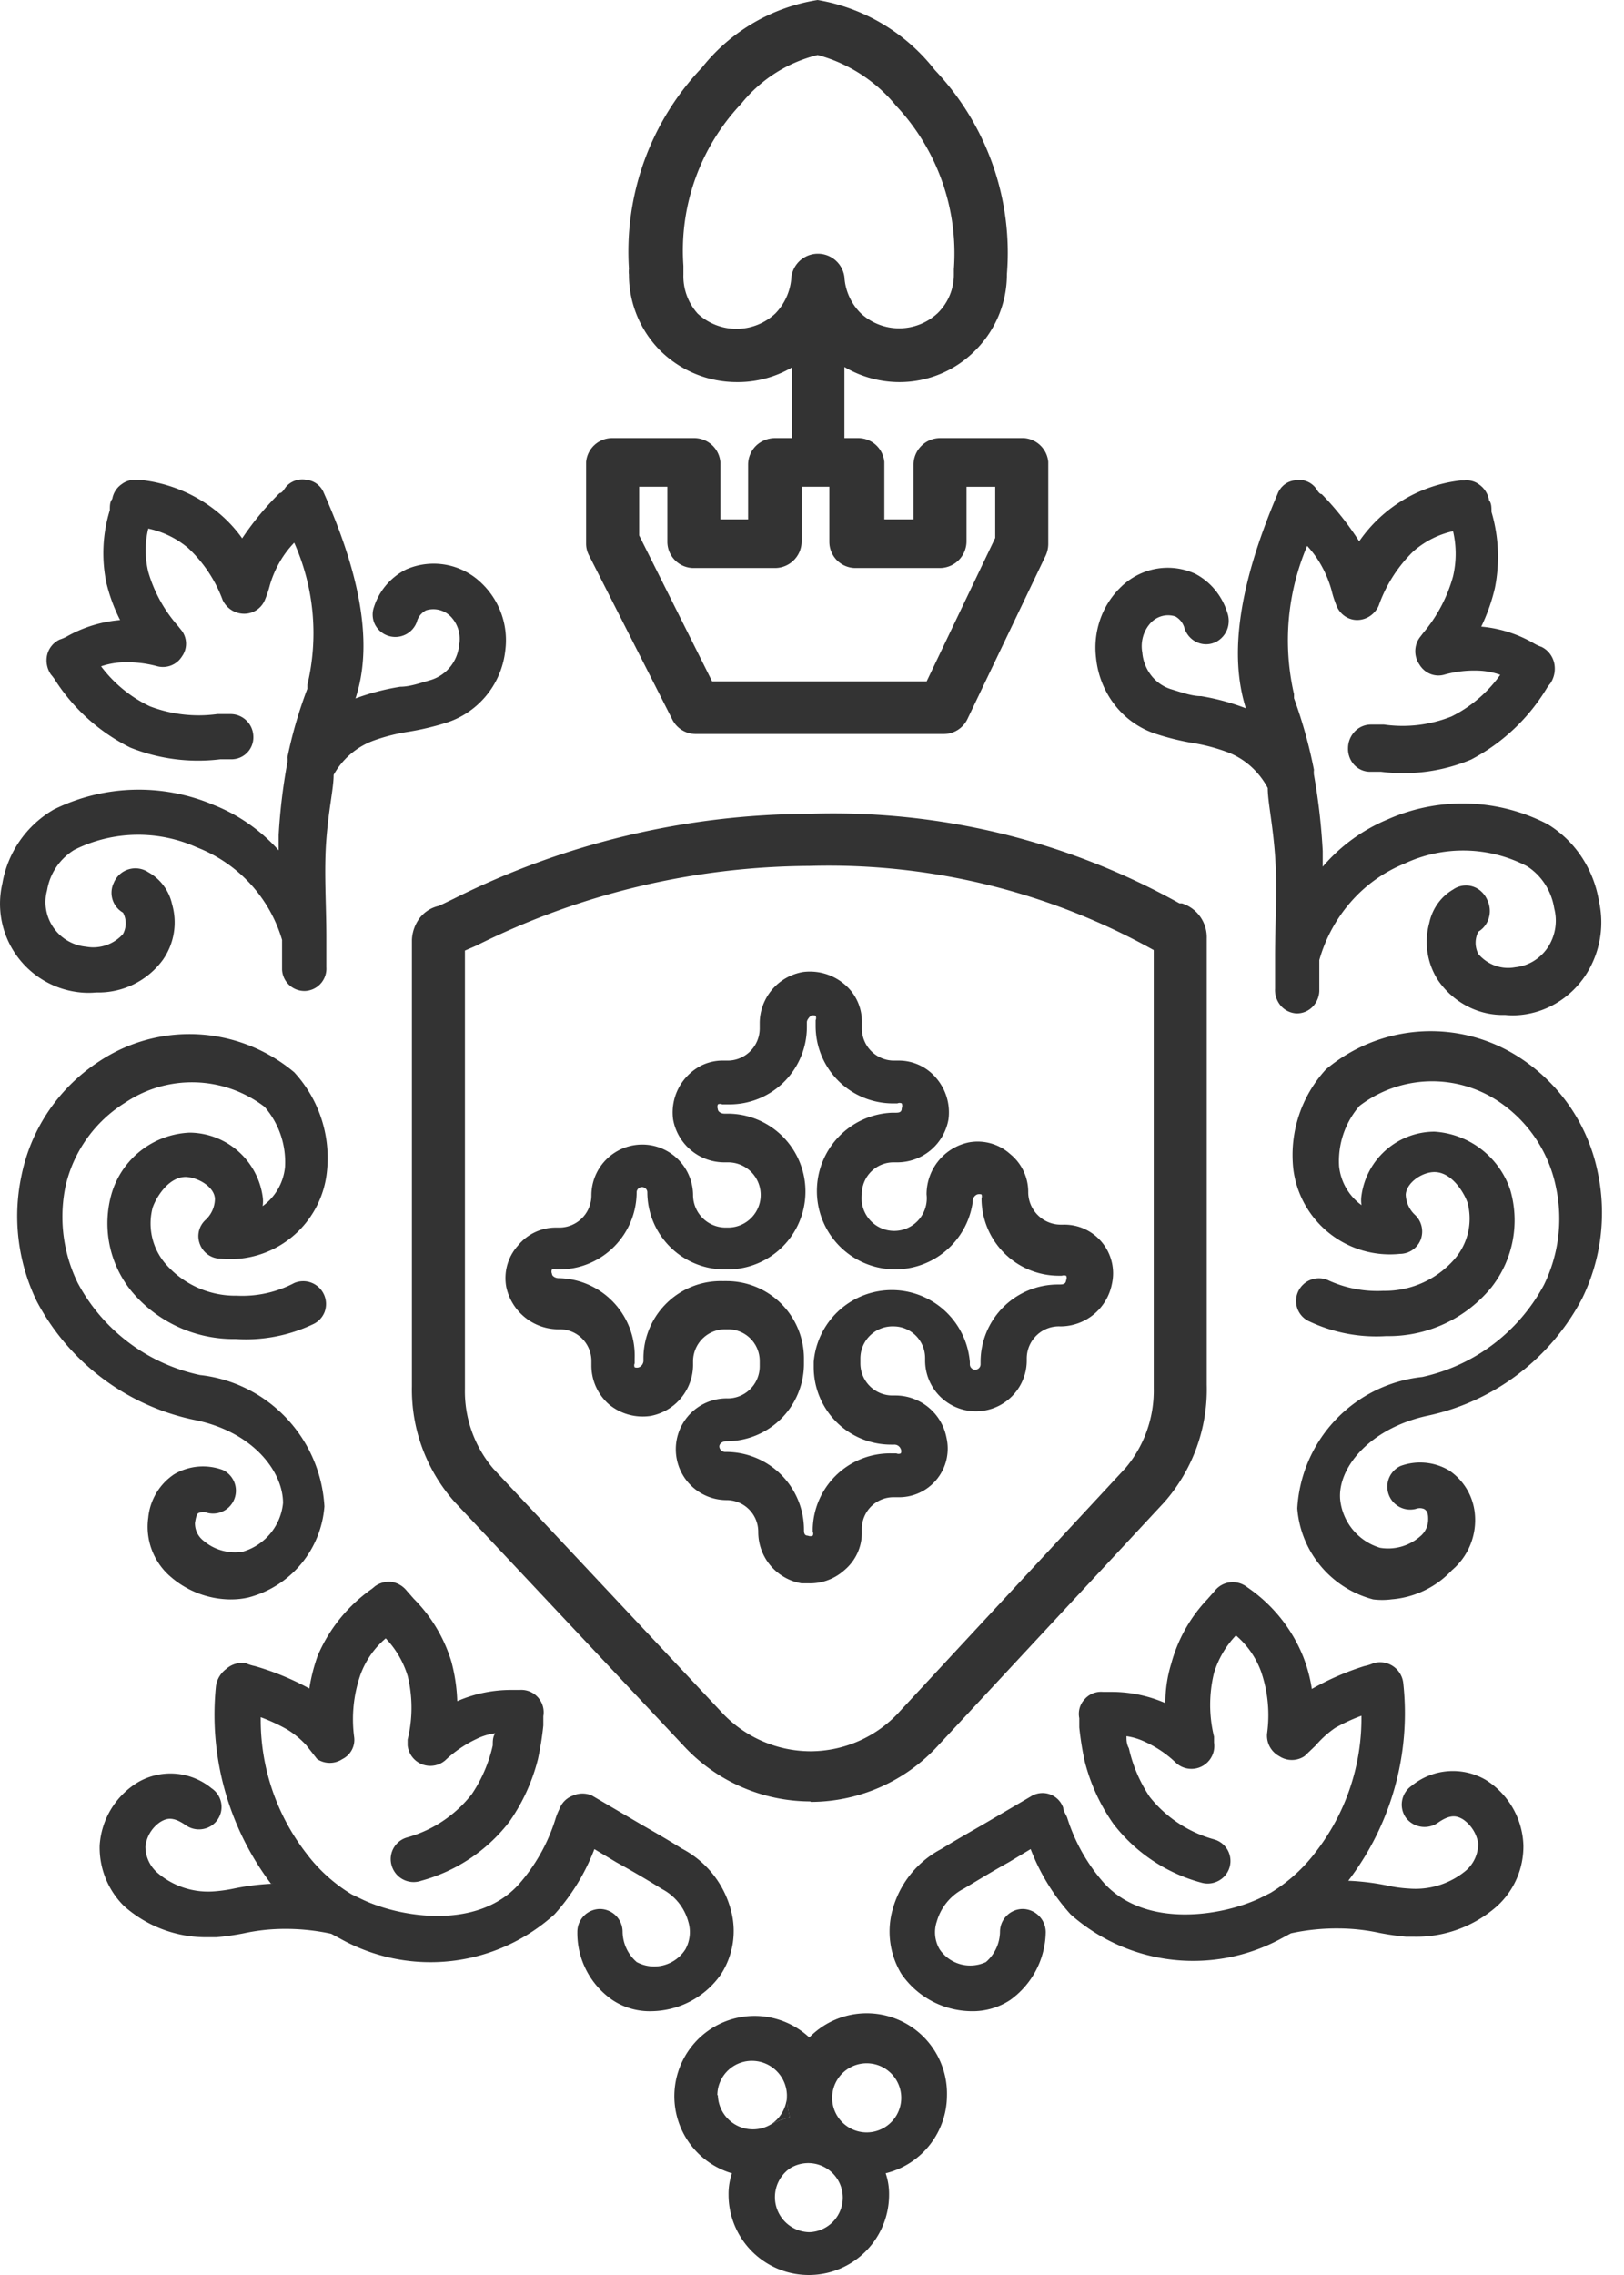 <svg width="50" height="70" viewBox="0 0 50 70" fill="none" xmlns="http://www.w3.org/2000/svg"><path d="M31.525 13.479h-2.576a.823.823 0 0 0-.824.809v1.692h-.898v-1.767a.809.809 0 0 0-.81-.734h-.419v-2.187a3.341 3.341 0 0 0 1.693.465 3.281 3.281 0 0 0 2.336-.974 3.31 3.31 0 0 0 .974-2.351 8.163 8.163 0 0 0-2.217-6.275A5.811 5.811 0 0 0 25.174 0a5.676 5.676 0 0 0-3.564 2.082 8.207 8.207 0 0 0-2.246 6.185.74.74 0 0 0 0 .18 3.31 3.31 0 0 0 .973 2.351c.628.615 1.473.96 2.352.959a3.297 3.297 0 0 0 1.692-.45v2.172h-.524a.853.853 0 0 0-.584.24.824.824 0 0 0-.24.569v1.692h-.854v-1.767a.809.809 0 0 0-.808-.734h-2.516a.808.808 0 0 0-.81.734v2.516c0 .125.031.249.09.36l2.562 5.046a.809.809 0 0 0 .719.45h7.638a.81.81 0 0 0 .734-.465l2.41-5.032a.883.883 0 0 0 .076-.344v-2.531a.809.809 0 0 0-.75-.734zm-7.653-3.834a1.752 1.752 0 0 1-2.396 0 1.723 1.723 0 0 1-.435-1.198v-.27a6.574 6.574 0 0 1 1.782-4.987 4.343 4.343 0 0 1 2.352-1.498c.946.256 1.79.8 2.41 1.558a6.634 6.634 0 0 1 1.783 5.032v.15a1.661 1.661 0 0 1-.494 1.198 1.737 1.737 0 0 1-2.381 0 1.722 1.722 0 0 1-.495-1.108.823.823 0 0 0-1.632 0c-.024.421-.2.82-.494 1.123zm6.77 6.904l-2.113 4.418h-6.604l-2.247-4.493v-1.498h.869v1.693a.81.81 0 0 0 .824.809h2.5a.824.824 0 0 0 .748-.508.825.825 0 0 0 .061-.316v-1.678h.854v1.693a.807.807 0 0 0 .824.809h2.576a.824.824 0 0 0 .823-.81v-1.691h.884v1.572zm-5.724 32.169h-.24a1.602 1.602 0 0 1-1.333-1.587.973.973 0 0 0-.973-.974 1.565 1.565 0 1 1 0-3.13.986.986 0 0 0 1.018-.988v-.165a.974.974 0 0 0-.973-.973h-.09a.988.988 0 0 0-.989.973v.09a1.603 1.603 0 0 1-1.303 1.602 1.63 1.63 0 0 1-1.273-.344 1.587 1.587 0 0 1-.554-1.198v-.15a.974.974 0 0 0-.973-.973 1.648 1.648 0 0 1-1.648-1.303 1.496 1.496 0 0 1 .36-1.273 1.5 1.5 0 0 1 1.183-.554h.105a.988.988 0 0 0 .973-.989 1.565 1.565 0 0 1 3.13 0 1.003 1.003 0 0 0 .989.989h.09a1.003 1.003 0 0 0 0-2.007h-.105a1.602 1.602 0 0 1-1.588-1.318 1.62 1.62 0 0 1 .905-1.678c.204-.093.428-.14.653-.134h.135a.989.989 0 0 0 .973-.989v-.15a1.602 1.602 0 0 1 1.333-1.587 1.647 1.647 0 0 1 1.273.374 1.497 1.497 0 0 1 .54 1.183v.18a.989.989 0 0 0 .973.989h.134a1.499 1.499 0 0 1 1.183.539 1.618 1.618 0 0 1 .375 1.273 1.602 1.602 0 0 1-1.588 1.318h-.104a.975.975 0 0 0-.974.988 1.003 1.003 0 1 0 1.992 0 1.633 1.633 0 0 1 1.303-1.602 1.496 1.496 0 0 1 1.273.36 1.498 1.498 0 0 1 .554 1.182 1.003 1.003 0 0 0 .988.989h.09a1.498 1.498 0 0 1 1.498 1.827 1.617 1.617 0 0 1-1.587 1.303.99.99 0 0 0-1.034.973v.075a1.565 1.565 0 1 1-3.13 0v-.075a.974.974 0 0 0-.973-.973.989.989 0 0 0-1.019.973v.165a.988.988 0 0 0 .974.989h.09a1.602 1.602 0 0 1 1.587 1.302 1.497 1.497 0 0 1-1.498 1.828h-.134a.973.973 0 0 0-.974.973v.105a1.498 1.498 0 0 1-.539 1.168c-.296.265-.681.41-1.078.404zm-2.636-9.3h.09a2.381 2.381 0 0 1 2.38 2.381v.165a2.381 2.381 0 0 1-2.38 2.381c-.135 0-.225.075-.225.165a.18.18 0 0 0 .18.165 2.396 2.396 0 0 1 2.426 2.381c0 .09 0 .195.12.195a.18.18 0 0 0 .15 0 .135.135 0 0 0 0-.12v-.105a2.38 2.38 0 0 1 2.44-2.306h.136a.164.164 0 0 0 .134 0 .149.149 0 0 0 0-.135.209.209 0 0 0-.21-.135h-.09a2.382 2.382 0 0 1-2.38-2.381v-.165a2.412 2.412 0 0 1 4.807 0v.075a.165.165 0 0 0 .33 0v-.075a2.382 2.382 0 0 1 2.38-2.381c.15 0 .24 0 .255-.135a.15.15 0 0 0 0-.135.225.225 0 0 0-.135 0h-.09a2.381 2.381 0 0 1-2.38-2.381.18.18 0 0 0 0-.12.24.24 0 0 0-.135 0 .224.224 0 0 0-.135.225 2.411 2.411 0 1 1-2.486-2.74h.105c.09 0 .194 0 .194-.136a.21.21 0 0 0 0-.15.165.165 0 0 0-.135 0h-.134a2.381 2.381 0 0 1-2.382-2.38v-.18a.165.165 0 0 0 0-.135.18.18 0 0 0-.15 0s-.12.105-.12.195v.15a2.381 2.381 0 0 1-2.38 2.38h-.225a.165.165 0 0 0-.135 0 .21.21 0 0 0 0 .15c0 .075.105.135.195.135h.105a2.396 2.396 0 1 1 0 4.793h-.09a2.381 2.381 0 0 1-2.382-2.382.165.165 0 0 0-.329 0 2.381 2.381 0 0 1-2.381 2.382h-.105a.18.18 0 0 0-.12 0 .15.15 0 0 0 0 .134c0 .075.105.135.21.135A2.382 2.382 0 0 1 19.54 41.8v.15a.136.136 0 0 0 0 .12.209.209 0 0 0 .135 0 .225.225 0 0 0 .135-.225v-.09a2.38 2.38 0 0 1 2.47-2.336zm1.948 25.056a1.094 1.094 0 0 1-.479.883c.18-.092.372-.162.57-.21-.06-.22-.09-.446-.09-.673z" fill="#333"/><path d="M24.948 55.428a5.333 5.333 0 0 1-3.91-1.722L14 46.217a5.197 5.197 0 0 1-1.318-3.564V28.92c.01-.244.094-.479.24-.674.149-.192.36-.324.598-.375l.435-.21a24.622 24.622 0 0 1 10.963-2.62 21.911 21.911 0 0 1 11.397 2.755h.075a1.093 1.093 0 0 1 .763 1.079v13.733a5.256 5.256 0 0 1-1.303 3.61l-6.964 7.488a5.332 5.332 0 0 1-3.924 1.737l-.014-.015zM14.314 29.249v13.479c-.02.897.29 1.77.869 2.456l7.024 7.488a3.743 3.743 0 0 0 2.74 1.213 3.714 3.714 0 0 0 2.756-1.228l6.95-7.488a3.684 3.684 0 0 0 .868-2.456V29.234a20.562 20.562 0 0 0-10.604-2.59c-3.562.019-7.073.86-10.258 2.455l-.345.15zm28.517 19.963c-.184.023-.37.023-.554 0a3.144 3.144 0 0 1-2.336-2.8 4.313 4.313 0 0 1 3.848-4.044 5.617 5.617 0 0 0 3.745-2.83 4.628 4.628 0 0 0 .374-2.996 4.164 4.164 0 0 0-1.767-2.65 3.684 3.684 0 0 0-4.283.134 2.591 2.591 0 0 0-.63 1.857 1.693 1.693 0 0 0 .69 1.198.999.999 0 0 1 0-.299 2.276 2.276 0 0 1 2.246-1.962 2.636 2.636 0 0 1 2.336 1.797 3.34 3.34 0 0 1-.584 2.996 4.09 4.09 0 0 1-3.235 1.497 4.836 4.836 0 0 1-2.366-.45.689.689 0 0 1-.344-.928.704.704 0 0 1 .913-.344c.534.247 1.12.36 1.707.33a2.846 2.846 0 0 0 2.202-.989 1.901 1.901 0 0 0 .39-1.722c-.09-.27-.465-.944-1.02-.944-.373 0-.853.315-.883.69a.897.897 0 0 0 .285.628.704.704 0 0 1 .18.749.689.689 0 0 1-.644.45 2.996 2.996 0 0 1-3.28-2.592 3.895 3.895 0 0 1 1.003-3.085 5.016 5.016 0 0 1 5.99-.344 5.513 5.513 0 0 1 2.382 3.534 5.99 5.99 0 0 1-.48 3.85A7.023 7.023 0 0 1 44 43.55c-1.812.375-2.815 1.603-2.74 2.576a1.737 1.737 0 0 0 1.228 1.498 1.497 1.497 0 0 0 1.228-.344.673.673 0 0 0 .254-.54c0-.09 0-.254-.135-.314a.344.344 0 0 0-.24 0 .704.704 0 0 1-.478-1.318 1.754 1.754 0 0 1 1.497.135 1.812 1.812 0 0 1 .794 1.333 2.022 2.022 0 0 1-.704 1.737 2.845 2.845 0 0 1-1.872.898zm4.072 7.564a2.486 2.486 0 0 1-.809 1.872 3.744 3.744 0 0 1-2.56.943h-.24a8.007 8.007 0 0 1-.839-.12 5.991 5.991 0 0 0-1.213-.134 6.607 6.607 0 0 0-1.498.15l-.36.194a5.691 5.691 0 0 1-6.424-.779 6.411 6.411 0 0 1-1.228-2.007l-.674.405c-.434.24-.854.494-1.378.809a1.648 1.648 0 0 0-.839 1.018 1.033 1.033 0 0 0 .09.854 1.138 1.138 0 0 0 1.423.39 1.258 1.258 0 0 0 .434-.93.704.704 0 0 1 .704-.703.718.718 0 0 1 .704.704 2.62 2.62 0 0 1-1.093 2.096 2.097 2.097 0 0 1-1.198.345 2.65 2.65 0 0 1-2.157-1.154 2.515 2.515 0 0 1-.27-1.961 2.996 2.996 0 0 1 1.498-1.873c.51-.314.944-.554 1.378-.808l1.378-.809a.674.674 0 0 1 1.003.345c0 .09.075.194.12.3.232.746.62 1.435 1.138 2.02 1.273 1.394 3.61 1.02 4.793.465l.33-.165a4.957 4.957 0 0 0 1.392-1.258 6.71 6.71 0 0 0 1.408-4.193c-.28.103-.55.228-.809.374a3.114 3.114 0 0 0-.599.54l-.344.329a.704.704 0 0 1-.78 0 .718.718 0 0 1-.374-.689c.09-.64.028-1.29-.18-1.902a2.65 2.65 0 0 0-.778-1.123 2.905 2.905 0 0 0-.674 1.153 4.105 4.105 0 0 0 0 1.962v.18a.704.704 0 0 1-1.168.629 3.417 3.417 0 0 0-.944-.644 1.991 1.991 0 0 0-.584-.18c0 .12 0 .24.075.374.12.535.338 1.043.644 1.498a3.834 3.834 0 0 0 1.977 1.303.69.69 0 0 1 .144 1.272.704.704 0 0 1-.533.06 5.077 5.077 0 0 1-2.711-1.811 5.84 5.84 0 0 1-.884-1.932 9.545 9.545 0 0 1-.165-1.034v-.284a.66.66 0 0 1 .165-.584.673.673 0 0 1 .57-.225h.224a4.15 4.15 0 0 1 1.692.345 4.05 4.05 0 0 1 .18-1.213c.2-.741.58-1.42 1.108-1.977l.225-.255a.704.704 0 0 1 .464-.27.718.718 0 0 1 .524.135l.105.075a4.703 4.703 0 0 1 1.633 2.067c.128.323.218.66.27 1.003a8.28 8.28 0 0 1 1.617-.704c.097-.02.192-.05.284-.09a.719.719 0 0 1 .914.615 8.492 8.492 0 0 1-1.693 6.08 7.49 7.49 0 0 1 1.213.15c.217.049.438.078.66.09a2.427 2.427 0 0 0 1.752-.555 1.093 1.093 0 0 0 .374-.838 1.108 1.108 0 0 0-.464-.734c-.18-.105-.374-.18-.779.105a.72.72 0 0 1-.988-.165.703.703 0 0 1 .18-.973 2.007 2.007 0 0 1 2.29-.18 2.471 2.471 0 0 1 1.154 2.007zM15.558 20.008a2.636 2.636 0 0 1-1.872 2.247 8.356 8.356 0 0 1-1.078.255c-.383.057-.76.152-1.123.284a2.32 2.32 0 0 0-1.213 1.048c0 .42-.15 1.019-.225 1.992-.075.974 0 1.977 0 2.996v.928a.687.687 0 0 1-.66.734.69.69 0 0 1-.703-.659v-.914a4.389 4.389 0 0 0-2.62-2.845 4.402 4.402 0 0 0-3.775.075 1.798 1.798 0 0 0-.839 1.243 1.378 1.378 0 0 0 1.198 1.737 1.228 1.228 0 0 0 1.139-.39.689.689 0 0 0 0-.658.704.704 0 0 1-.285-.914.719.719 0 0 1 1.063-.33 1.497 1.497 0 0 1 .734.99 2.007 2.007 0 0 1-.284 1.706 2.457 2.457 0 0 1-2.052 1.004c-.16.015-.32.015-.48 0a2.741 2.741 0 0 1-2.41-3.355 3.265 3.265 0 0 1 1.587-2.276 5.902 5.902 0 0 1 4.927-.135 5.318 5.318 0 0 1 1.992 1.393v-.465c.042-.753.132-1.504.27-2.246a.658.658 0 0 0 0-.15c.147-.719.353-1.425.614-2.111v-.12c.35-1.463.208-3-.405-4.373-.174.18-.325.381-.449.599a3.207 3.207 0 0 0-.3.704 3.16 3.16 0 0 1-.15.449.689.689 0 0 1-.643.434.734.734 0 0 1-.66-.42 4.164 4.164 0 0 0-1.063-1.602 2.815 2.815 0 0 0-1.228-.599 2.816 2.816 0 0 0 0 1.333 4.35 4.35 0 0 0 .914 1.663l.12.15a.674.674 0 0 1 0 .793.689.689 0 0 1-.749.3 3.534 3.534 0 0 0-1.138-.12 2.351 2.351 0 0 0-.6.12c.393.524.907.946 1.498 1.228a4.209 4.209 0 0 0 2.082.24h.42a.704.704 0 0 1 .688.688.674.674 0 0 1-.674.704h-.344a5.616 5.616 0 0 1-2.77-.36 5.856 5.856 0 0 1-2.337-2.111 1.495 1.495 0 0 0-.105-.135.763.763 0 0 1-.12-.599.703.703 0 0 1 .39-.48c.072-.023.142-.053.21-.089a4.027 4.027 0 0 1 1.647-.51 5.318 5.318 0 0 1-.42-1.137 4.493 4.493 0 0 1 .105-2.247c0-.135 0-.254.075-.344a.689.689 0 0 1 .285-.45.66.66 0 0 1 .464-.134h.12A4.493 4.493 0 0 1 6.752 15.8c.265.224.502.48.704.764a8.897 8.897 0 0 1 1.153-1.393c.09 0 .15-.15.225-.225a.673.673 0 0 1 .614-.18.645.645 0 0 1 .524.405c1.183 2.666 1.498 4.733.973 6.32a7.245 7.245 0 0 1 1.378-.36c.285 0 .584-.104.944-.209a1.243 1.243 0 0 0 .868-1.078.989.989 0 0 0-.254-.869.75.75 0 0 0-.764-.195.555.555 0 0 0-.285.36.704.704 0 0 1-1.292.065.688.688 0 0 1-.025-.53 1.963 1.963 0 0 1 .988-1.153 2.112 2.112 0 0 1 2.321.42 2.426 2.426 0 0 1 .734 2.066zm18.188.241c.055.54.263 1.05.596 1.467a2.63 2.63 0 0 0 1.276.875c.353.114.713.203 1.078.266.383.06.759.16 1.123.297.516.202.946.59 1.213 1.093 0 .437.15 1.062.225 2.077.074 1.016 0 2.062 0 3.124v.968a.745.745 0 0 0 .174.528.692.692 0 0 0 .484.238.673.673 0 0 0 .487-.194.732.732 0 0 0 .217-.493v-.953a4.63 4.63 0 0 1 .98-1.801 4.386 4.386 0 0 1 1.64-1.167 4.248 4.248 0 0 1 3.774.078c.221.14.41.33.555.553.145.224.242.477.284.744a1.499 1.499 0 0 1-.194 1.197 1.403 1.403 0 0 1-.437.423 1.338 1.338 0 0 1-.567.192 1.18 1.18 0 0 1-.62-.048 1.225 1.225 0 0 1-.518-.359.742.742 0 0 1 0-.687.729.729 0 0 0 .321-.418.763.763 0 0 0-.037-.535.751.751 0 0 0-.18-.27.69.69 0 0 0-.883-.073 1.52 1.52 0 0 0-.473.433 1.594 1.594 0 0 0-.26.598 2.178 2.178 0 0 0 .284 1.78c.235.335.545.605.902.787.357.183.752.272 1.15.26.159.016.32.016.478 0 .39-.039.767-.163 1.107-.367.34-.203.633-.48.862-.81a2.971 2.971 0 0 0 .442-2.321 3.485 3.485 0 0 0-.54-1.373 3.318 3.318 0 0 0-1.047-1.002 5.688 5.688 0 0 0-4.927-.14 5.321 5.321 0 0 0-1.991 1.452v-.484a19.341 19.341 0 0 0-.27-2.343.716.716 0 0 1 0-.156 14.753 14.753 0 0 0-.614-2.202v-.125a7.405 7.405 0 0 1 .405-4.561c.174.188.325.398.449.625.128.231.228.477.3.734.038.16.088.316.15.468.05.135.14.25.254.33a.67.67 0 0 0 .39.123.713.713 0 0 0 .389-.12.757.757 0 0 0 .269-.317 4.36 4.36 0 0 1 1.063-1.671 2.77 2.77 0 0 1 1.228-.625 3.05 3.05 0 0 1 0 1.39 4.59 4.59 0 0 1-.913 1.734l-.12.156a.723.723 0 0 0 0 .828.697.697 0 0 0 .326.282.662.662 0 0 0 .422.03c.37-.106.755-.148 1.139-.125.204.014.405.056.599.125a4.084 4.084 0 0 1-1.498 1.28 4.046 4.046 0 0 1-2.081.25h-.42a.69.69 0 0 0-.482.215.75.75 0 0 0-.206.504.732.732 0 0 0 .186.517.672.672 0 0 0 .487.217h.345a5.403 5.403 0 0 0 2.77-.375 5.95 5.95 0 0 0 2.336-2.202 1.31 1.31 0 0 1 .105-.14.817.817 0 0 0 .12-.625.748.748 0 0 0-.14-.297.71.71 0 0 0-.25-.203 1.227 1.227 0 0 1-.21-.094 3.91 3.91 0 0 0-1.647-.53c.183-.378.324-.777.42-1.188a4.88 4.88 0 0 0-.105-2.343c0-.14 0-.265-.075-.359a.738.738 0 0 0-.284-.468.64.64 0 0 0-.465-.141h-.12a4.4 4.4 0 0 0-3.129 1.874 9.203 9.203 0 0 0-1.153-1.452c-.09 0-.15-.157-.225-.235a.648.648 0 0 0-.614-.187.63.63 0 0 0-.318.135.67.67 0 0 0-.206.287c-1.183 2.78-1.497 4.935-.973 6.59a7.01 7.01 0 0 0-1.378-.374c-.284 0-.584-.11-.943-.219a1.242 1.242 0 0 1-.598-.424 1.328 1.328 0 0 1-.27-.7 1.075 1.075 0 0 1 .022-.485c.044-.158.123-.302.232-.421a.743.743 0 0 1 .354-.215.719.719 0 0 1 .41.012.589.589 0 0 1 .285.375c.063.181.194.33.362.411a.677.677 0 0 0 .768-.118.718.718 0 0 0 .227-.499.748.748 0 0 0-.04-.279 2.073 2.073 0 0 0-.378-.705 1.976 1.976 0 0 0-.61-.497 2.031 2.031 0 0 0-1.225-.151 2.082 2.082 0 0 0-1.096.588 2.544 2.544 0 0 0-.614.986 2.632 2.632 0 0 0-.12 1.17zM7.097 49.213a2.846 2.846 0 0 1-1.902-.75 2.022 2.022 0 0 1-.63-1.767 1.813 1.813 0 0 1 .794-1.332 1.752 1.752 0 0 1 1.498-.135.704.704 0 0 1-.48 1.318.33.33 0 0 0-.239 0c-.09 0-.12.224-.135.314a.674.674 0 0 0 .255.54 1.498 1.498 0 0 0 1.213.344 1.737 1.737 0 0 0 1.243-1.498c0-.973-.928-2.201-2.74-2.56a7.13 7.13 0 0 1-4.838-3.64 5.99 5.99 0 0 1-.48-3.849 5.496 5.496 0 0 1 2.412-3.55 5.017 5.017 0 0 1 5.99.345 3.894 3.894 0 0 1 1.004 3.085 2.995 2.995 0 0 1-3.265 2.651.689.689 0 0 1-.644-.45.674.674 0 0 1 .18-.748.898.898 0 0 0 .284-.63c0-.373-.509-.673-.898-.688-.554 0-.929.674-1.019.944a1.902 1.902 0 0 0 .39 1.722 2.846 2.846 0 0 0 2.201.988 3.445 3.445 0 0 0 1.768-.39.703.703 0 0 1 .938.883.689.689 0 0 1-.37.39 4.808 4.808 0 0 1-2.366.45 4.09 4.09 0 0 1-3.235-1.498 3.31 3.31 0 0 1-.584-2.995A2.621 2.621 0 0 1 5.84 34.85a2.292 2.292 0 0 1 2.246 1.962c.015.1.015.2 0 .3a1.692 1.692 0 0 0 .689-1.199 2.59 2.59 0 0 0-.63-1.857 3.684 3.684 0 0 0-4.282-.134 4.102 4.102 0 0 0-1.842 2.56 4.628 4.628 0 0 0 .374 2.996 5.587 5.587 0 0 0 3.76 2.83 4.313 4.313 0 0 1 3.833 4.044 3.145 3.145 0 0 1-2.336 2.8 2.327 2.327 0 0 1-.554.06zM22.21 60.73a2.65 2.65 0 0 1-2.157 1.153 2.066 2.066 0 0 1-1.198-.345 2.5 2.5 0 0 1-1.079-2.096.704.704 0 0 1 .69-.704.704.704 0 0 1 .703.703 1.256 1.256 0 0 0 .434.93 1.138 1.138 0 0 0 1.498-.39 1.094 1.094 0 0 0 .09-.854 1.617 1.617 0 0 0-.809-1.003 29.457 29.457 0 0 0-1.408-.824l-.674-.404a6.411 6.411 0 0 1-1.227 2.006 5.691 5.691 0 0 1-6.515.794l-.36-.195a6.654 6.654 0 0 0-1.497-.15 5.99 5.99 0 0 0-1.199.136 8.007 8.007 0 0 1-.838.12h-.27a3.804 3.804 0 0 1-2.576-.96 2.53 2.53 0 0 1-.749-1.871 2.456 2.456 0 0 1 1.169-1.932 1.992 1.992 0 0 1 2.276.18.69.69 0 0 1-.273 1.255.704.704 0 0 1-.52-.117c-.405-.285-.6-.21-.78-.105a1.047 1.047 0 0 0-.464.764 1.078 1.078 0 0 0 .375.808c.47.401 1.076.605 1.692.57a4.56 4.56 0 0 0 .659-.09c.4-.083.805-.133 1.213-.15h-.075a8.642 8.642 0 0 1-1.692-6.08.794.794 0 0 1 .314-.525.733.733 0 0 1 .6-.18c.091.04.186.07.284.09a8.275 8.275 0 0 1 1.677.69 5.48 5.48 0 0 1 .255-1.004 4.822 4.822 0 0 1 1.677-2.067l.09-.075a.734.734 0 0 1 .51-.135.75.75 0 0 1 .464.27l.224.255a4.63 4.63 0 0 1 1.154 1.932c.106.396.167.803.18 1.213a4.132 4.132 0 0 1 1.677-.345h.24a.69.69 0 0 1 .733.809v.285a9.52 9.52 0 0 1-.165 1.033 5.843 5.843 0 0 1-.883 1.932 5.122 5.122 0 0 1-2.711 1.812.704.704 0 0 1-.914-.48.692.692 0 0 1 .48-.853 3.834 3.834 0 0 0 1.992-1.333c.306-.455.524-.963.644-1.498 0-.134 0-.254.074-.374a1.86 1.86 0 0 0-.584.18 3.654 3.654 0 0 0-.943.644.703.703 0 0 1-1.168-.45v-.18a4.104 4.104 0 0 0 0-1.961 2.906 2.906 0 0 0-.674-1.153c-.354.3-.622.687-.78 1.123a4.179 4.179 0 0 0-.194 1.902.659.659 0 0 1-.36.689.704.704 0 0 1-.778 0l-.33-.42a2.696 2.696 0 0 0-.599-.494 5.623 5.623 0 0 0-.808-.374 6.71 6.71 0 0 0 1.407 4.193c.38.505.853.931 1.393 1.258l.345.165c1.183.554 3.52.929 4.792-.464a5.51 5.51 0 0 0 1.138-2.022 1.84 1.84 0 0 1 .12-.3.689.689 0 0 1 .42-.419.718.718 0 0 1 .584 0l1.378.809c.434.255.868.494 1.392.824a2.993 2.993 0 0 1 1.498 1.857 2.455 2.455 0 0 1-.285 1.992zm6.945 3.744a2.471 2.471 0 0 0-4.238-1.783 2.471 2.471 0 1 0-2.381 4.179 1.964 1.964 0 0 0-.105.659 2.471 2.471 0 0 0 4.942 0 1.961 1.961 0 0 0-.105-.66 2.471 2.471 0 0 0 1.887-2.395zm-7.069 0a1.063 1.063 0 0 1 1.064-1.064 1.078 1.078 0 0 1 1.078 1.064c0 .227.03.454.09.674a2.606 2.606 0 0 0-.57.21 1.08 1.08 0 0 1-1.646-.9l-.015.016zm2.831 4.208a1.079 1.079 0 0 1-.599-1.962 1.063 1.063 0 1 1 .599 1.962zm1.767-3.07a1.063 1.063 0 1 1 0-2.127 1.063 1.063 0 0 1 0 2.127z" fill="#333"/></svg>
